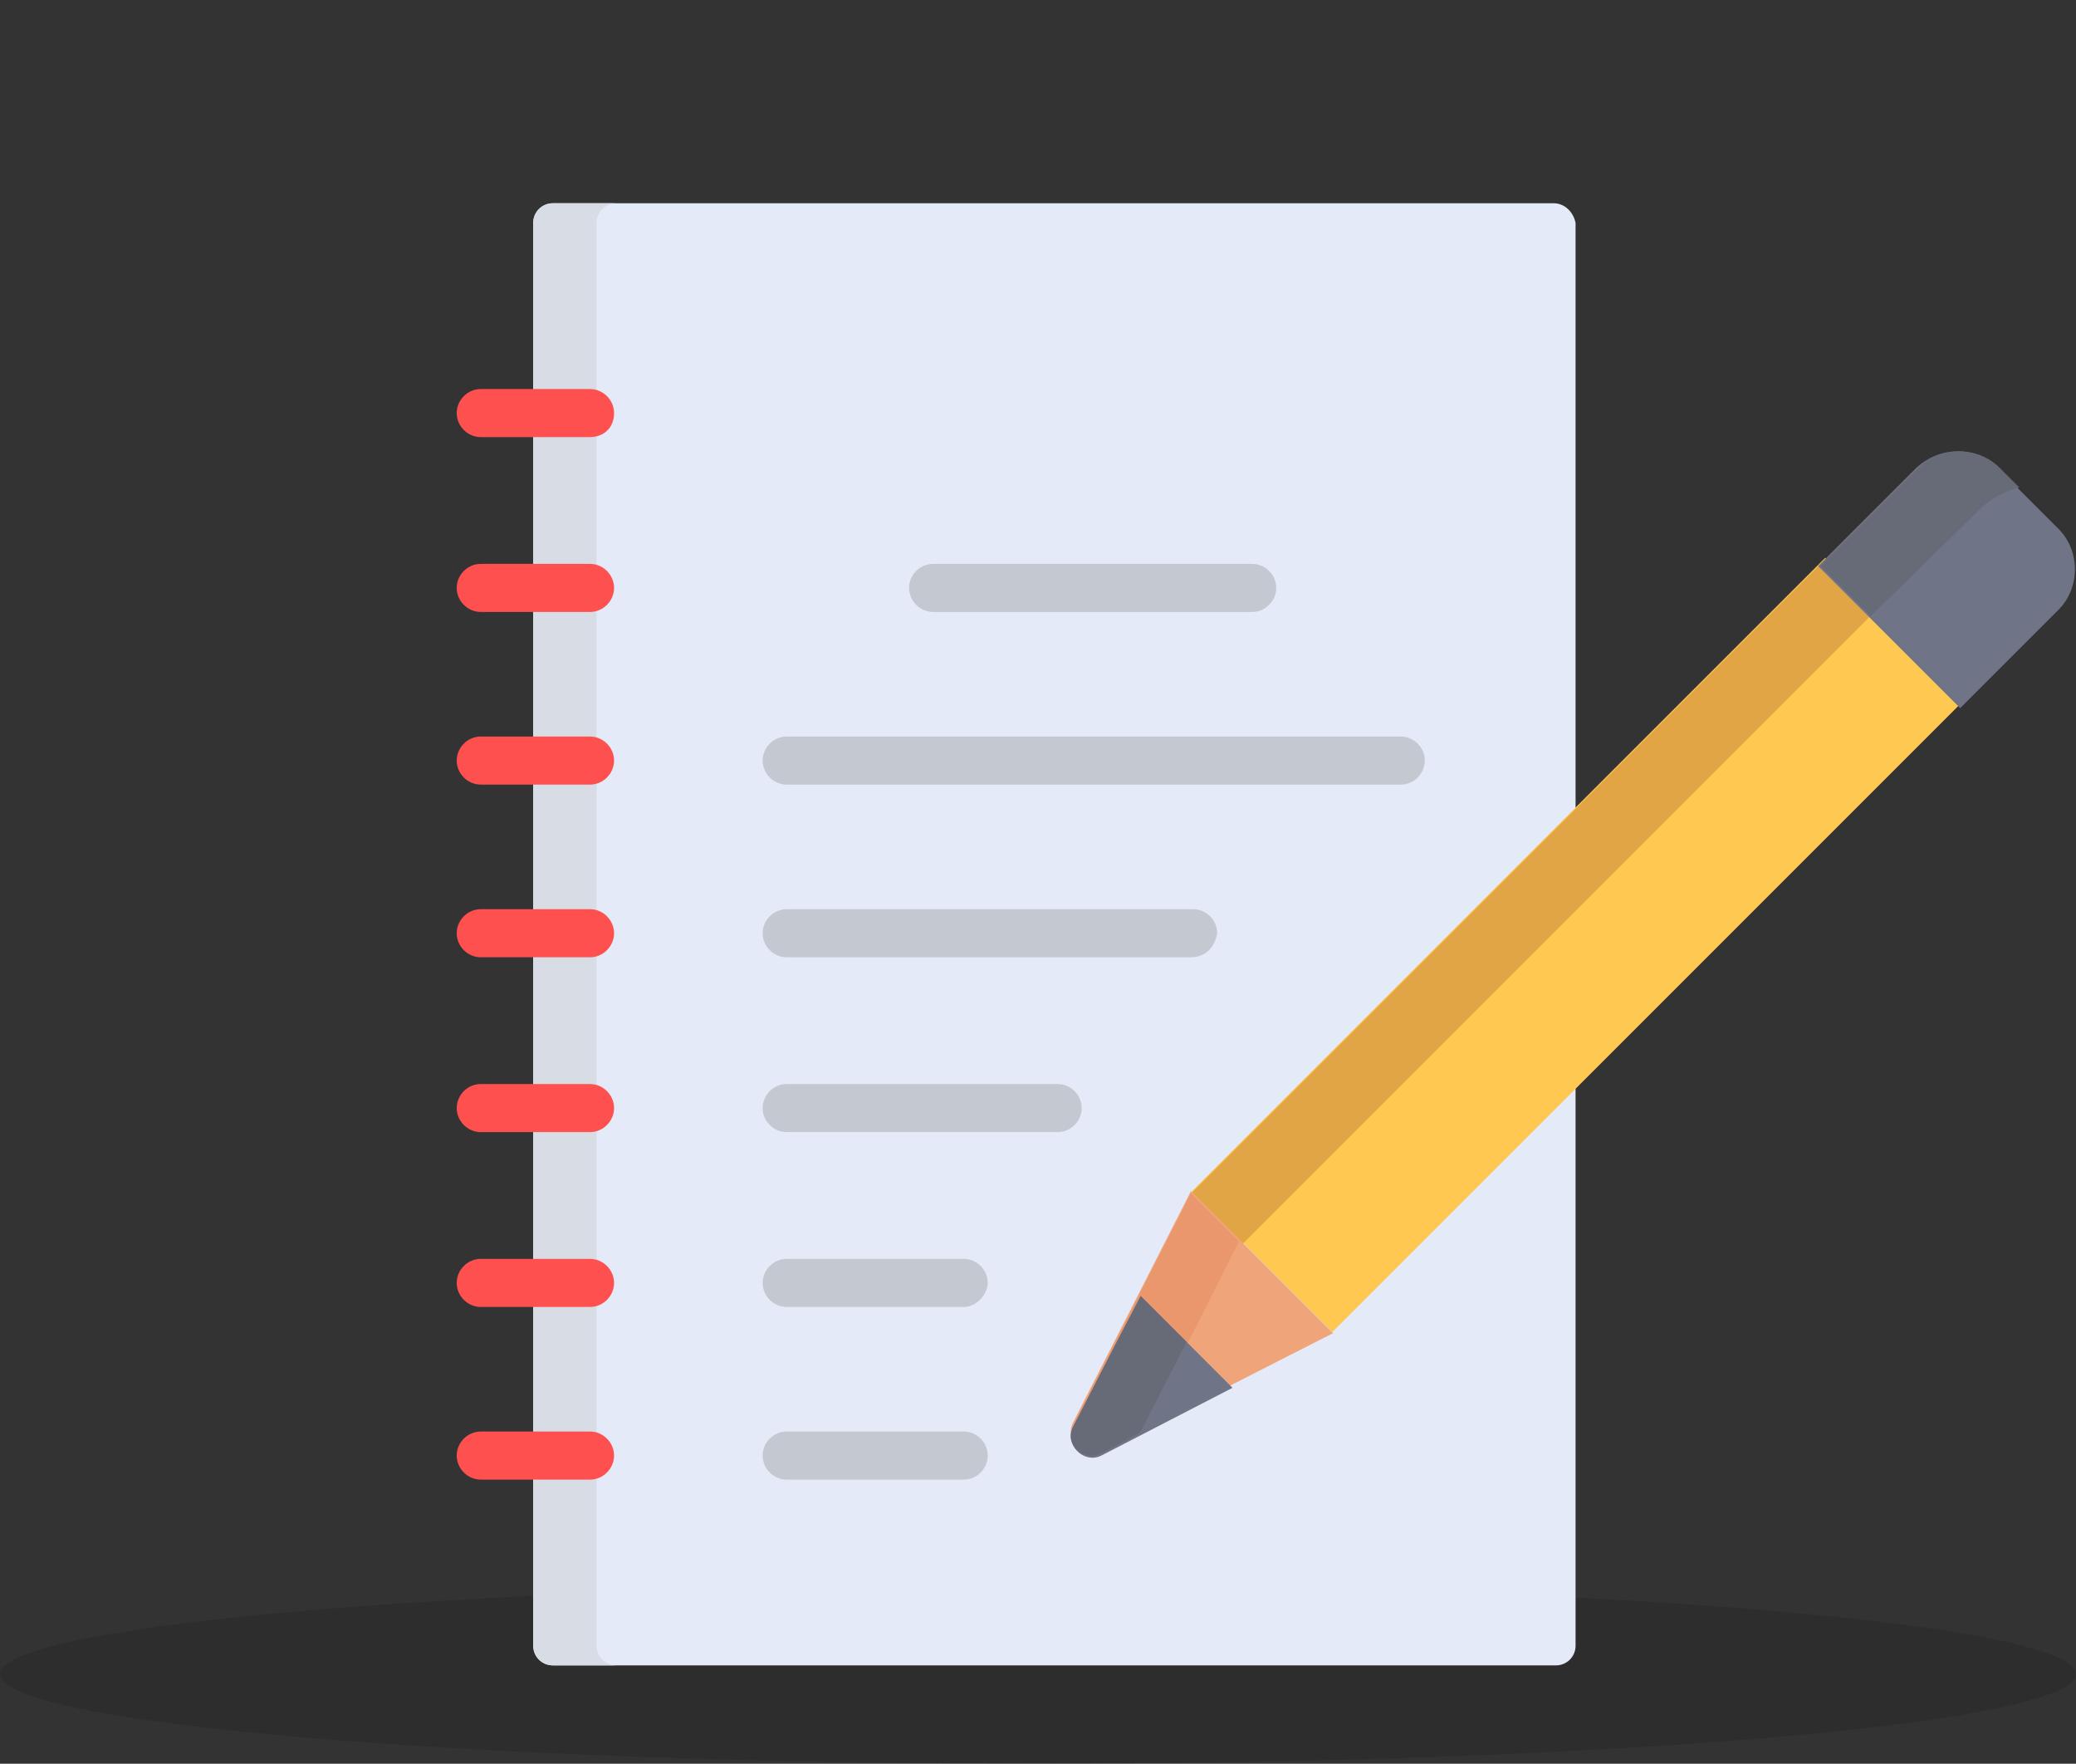 <?xml version="1.0" encoding="utf-8"?>
<!-- Generator: Adobe Illustrator 24.0.1, SVG Export Plug-In . SVG Version: 6.00 Build 0)  -->
<svg version="1.1" id="Layer_1" xmlns="http://www.w3.org/2000/svg" xmlns:xlink="http://www.w3.org/1999/xlink" x="0px" y="0px"
	 width="95px" height="80.7px" viewBox="0 0 95 80.7" style="enable-background:new 0 0 95 80.7;" xml:space="preserve">
<rect x="0" y="0" width="95" height="80.7" fill="#333333" stroke="none"/>
<style type="text/css">
	.st0{opacity:0.11;enable-background:new    ;}
	.st1{fill:#FFFFFF;}
	.st2{fill:#E4EAF8;}
	.st3{fill:#D8DCE5;}
	.st4{fill:#FF5050;}
	.st5{fill:#C3C8D1;}
	.st6{fill:#FFC850;}
	.st7{fill:#E1A546;}
	.st8{fill:#F0A479;}
	.st9{fill:#EA976E;}
	.st10{fill:#707487;}
	.st11{fill:#676A77;}
</style>
<ellipse class="st0" cx="47.5" cy="76.6" rx="47.5" ry="4.1"/>
<path class="st1" d="M60.7,63.8c-0.5,0-1-0.3-1.1-0.8c-0.2-0.5,0-1.1,0.5-1.4c0.9-0.6,2.1,0.3,1.8,1.3
	C61.8,63.3,61.3,63.8,60.7,63.8z"/>
<path class="st2" d="M71.1,9.3H25.3c-0.5,0-0.9,0.4-0.9,0.9v27V50v25.3c0,0.5,0.4,0.9,0.9,0.9h45.9c0.5,0,0.9-0.4,0.9-0.9V50V37.2
	v-27C72,9.7,71.6,9.3,71.1,9.3z"/>
<path class="st3" d="M27.3,75.3V50V37.2v-27c0-0.5,0.4-0.9,0.9-0.9h-2.9c-0.5,0-0.9,0.4-0.9,0.9v27V50v25.3c0,0.5,0.4,0.9,0.9,0.9
	h2.9C27.7,76.2,27.3,75.8,27.3,75.3z"/>
<g>
	<path class="st4" d="M27,20h-5c-0.6,0-1.1-0.5-1.1-1.1s0.5-1.1,1.1-1.1h5c0.6,0,1.1,0.5,1.1,1.1C28.1,19.6,27.6,20,27,20z"/>
	<path class="st4" d="M27,28h-5c-0.6,0-1.1-0.5-1.1-1.1s0.5-1.1,1.1-1.1h5c0.6,0,1.1,0.5,1.1,1.1S27.6,28,27,28z"/>
	<path class="st4" d="M27,35.9h-5c-0.6,0-1.1-0.5-1.1-1.1c0-0.6,0.5-1.1,1.1-1.1h5c0.6,0,1.1,0.5,1.1,1.1
		C28.1,35.4,27.6,35.9,27,35.9z"/>
	<path class="st4" d="M27,43.8h-5c-0.6,0-1.1-0.5-1.1-1.1s0.5-1.1,1.1-1.1h5c0.6,0,1.1,0.5,1.1,1.1S27.6,43.8,27,43.8z"/>
	<path class="st4" d="M27,51.8h-5c-0.6,0-1.1-0.5-1.1-1.1s0.5-1.1,1.1-1.1h5c0.6,0,1.1,0.5,1.1,1.1S27.6,51.8,27,51.8z"/>
	<path class="st4" d="M27,59.8h-5c-0.6,0-1.1-0.5-1.1-1.1s0.5-1.1,1.1-1.1h5c0.6,0,1.1,0.5,1.1,1.1S27.6,59.8,27,59.8z"/>
	<path class="st4" d="M27,67.7h-5c-0.6,0-1.1-0.5-1.1-1.1s0.5-1.1,1.1-1.1h5c0.6,0,1.1,0.5,1.1,1.1S27.6,67.7,27,67.7z"/>
</g>
<g>
	<path class="st5" d="M57.3,28H42.7c-0.6,0-1.1-0.5-1.1-1.1s0.5-1.1,1.1-1.1h14.6c0.6,0,1.1,0.5,1.1,1.1S57.9,28,57.3,28z"/>
	<path class="st5" d="M64.1,35.9H36c-0.6,0-1.1-0.5-1.1-1.1c0-0.6,0.5-1.1,1.1-1.1h28.1c0.6,0,1.1,0.5,1.1,1.1
		C65.2,35.4,64.7,35.9,64.1,35.9z"/>
	<path class="st5" d="M54.5,43.8H36c-0.6,0-1.1-0.5-1.1-1.1s0.5-1.1,1.1-1.1h18.6c0.6,0,1.1,0.5,1.1,1.1
		C55.6,43.3,55.2,43.8,54.5,43.8z"/>
	<path class="st5" d="M48.4,51.8H36c-0.6,0-1.1-0.5-1.1-1.1s0.5-1.1,1.1-1.1h12.4c0.6,0,1.1,0.5,1.1,1.1S49,51.8,48.4,51.8z"/>
	<path class="st5" d="M44.1,59.8H36c-0.6,0-1.1-0.5-1.1-1.1s0.5-1.1,1.1-1.1h8.1c0.6,0,1.1,0.5,1.1,1.1
		C45.2,59.2,44.7,59.8,44.1,59.8z"/>
	<path class="st5" d="M44.1,67.7H36c-0.6,0-1.1-0.5-1.1-1.1s0.5-1.1,1.1-1.1h8.1c0.6,0,1.1,0.5,1.1,1.1S44.7,67.7,44.1,67.7z"/>
</g>
<rect x="51.8" y="38.7" transform="matrix(0.707 -0.707 0.707 0.707 -9.449 63.776)" class="st6" width="41" height="9.1"/>
<rect x="49.7" y="39.6" transform="matrix(0.707 -0.707 0.707 0.707 -8.631 61.747)" class="st7" width="41" height="3.3"/>
<path class="st8" d="M61,61l-10.6,5.4c-0.8,0.4-1.7-0.5-1.3-1.3l5.4-10.6L61,61z"/>
<path class="st9" d="M56.7,56.8l-2.2-2.2l-5.4,10.6c-0.4,0.8,0.5,1.7,1.3,1.3l1.9-1L56.7,56.8z"/>
<path class="st10" d="M91.4,21.4l2.8,2.8c1,1,1,2.7,0,3.7l-4.5,4.5l-6.5-6.5l4.5-4.5C88.8,20.4,90.4,20.4,91.4,21.4z"/>
<path class="st11" d="M90.6,23.3c0.5-0.5,1.1-0.8,1.8-1l-0.9-0.9c-1-1-2.7-1-3.7,0l-4.5,4.5l2.3,2.3L90.6,23.3z"/>
<path class="st10" d="M56.4,63.5l-6,3.1c-0.8,0.4-1.7-0.5-1.3-1.3l3.1-6L56.4,63.5z"/>
<path class="st11" d="M51.9,65.7l0.3-0.2l2.1-4.1l-2.1-2.1l-1.1,2.1l-2,3.9C49,65.5,49,65.7,49,65.8c0.1,0.6,0.7,1,1.4,0.7
	L51.9,65.7z"/>
</svg>
